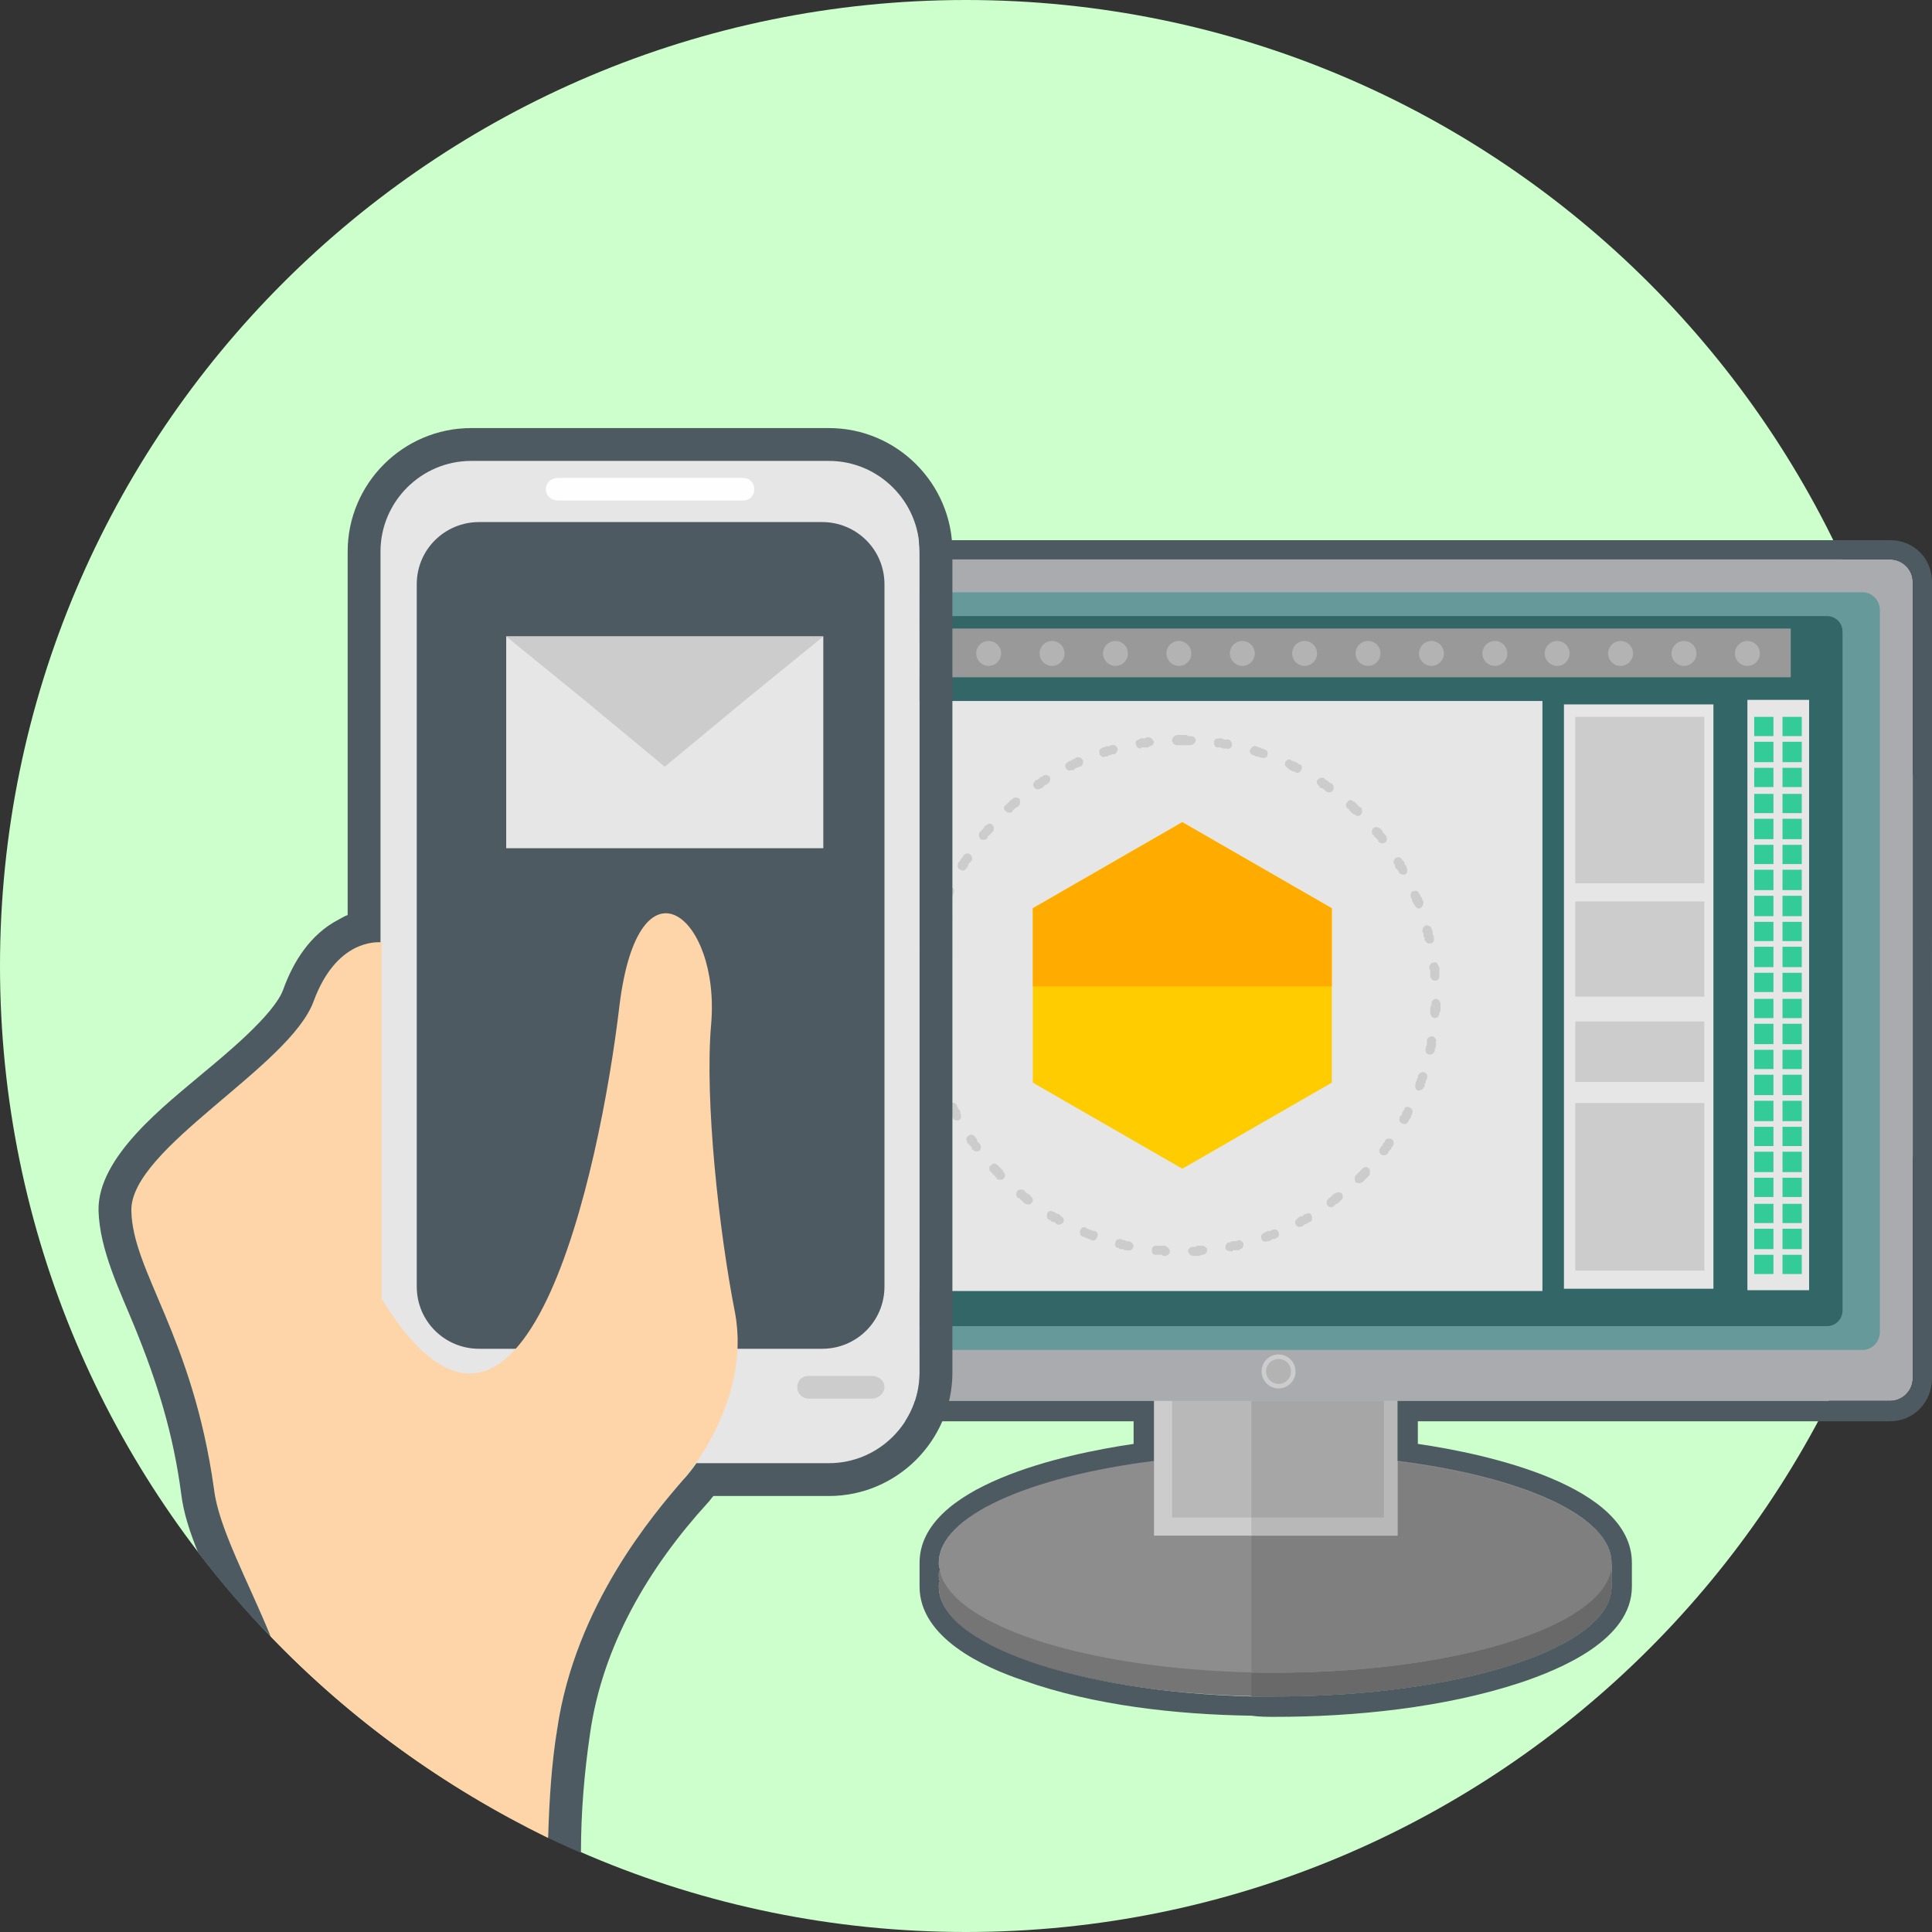 <?xml version="1.0" ?><!DOCTYPE svg  PUBLIC '-//W3C//DTD SVG 1.1//EN'  'http://www.w3.org/Graphics/SVG/1.1/DTD/svg11.dtd'><svg enable-background="new 0 0 512 512" height="512px" id="Responsive_Design" version="1.1" viewBox="0 0 512 512" width="512px" xml:space="preserve" xmlns="http://www.w3.org/2000/svg" xmlns:xlink="http://www.w3.org/1999/xlink"><rect x="0" y="0" width="512" height="512" fill="#333333" stroke="none"/><path d="M256,0c141.355,0,256,114.645,256,256S397.355,512,256,512S0,397.355,0,256S114.645,0,256,0  z" fill="#CCFFCC" id="Background"/><g id="Responsive_Design_1_"><path d="M427.067,418.962c0,0.603,0,0.9,0,1.503c0,16.205-39.917,29.112-89.135,29.112   c-49.222,0-89.138-12.907-89.138-29.112c0-0.603,0-0.9,0.301-1.503c-0.301-0.297-0.301-0.899-0.301-1.497   c0-15.908,39.916-29.113,89.138-29.113c49.218,0,89.135,13.205,89.135,29.113C427.067,418.063,427.067,418.665,427.067,418.962z" fill="#757575"/><path d="M427.067,418.962c0,0.603,0,0.9,0,1.503c0,16.205-39.917,29.112-89.135,29.112c-2.1,0-4.2,0-6.305,0   v-60.925c2.104-0.301,4.205-0.301,6.305-0.301c49.218,0,89.135,13.205,89.135,29.113   C427.067,418.063,427.067,418.665,427.067,418.962z" fill="#696969"/><path d="M331.628,388.652c2.104-0.301,4.205-0.301,6.305-0.301c47.716,0,86.432,12.306,89.135,27.61   c-2.703,15.306-41.419,27.311-89.135,27.311c-2.1,0-4.2,0-6.305,0V388.652z" fill="#757575"/><ellipse cx="337.933" cy="414.161" fill="#8D8D8D" rx="89.135" ry="29.111"/><path d="M337.933,385.352c49.218,0,89.135,12.903,89.135,28.812c0,16.205-39.917,29.109-89.135,29.109   c-2.1,0-4.2,0-6.305,0v-57.921C333.732,385.352,335.833,385.352,337.933,385.352z" fill="#7F7F7F"/><polygon fill="#CCCCCC" points="305.82,329.527 370.343,329.527 370.343,406.958 305.82,406.958  "/><polygon fill="#B8B8B8" points="370.343,371.247 370.343,406.958 331.628,406.958 331.628,371.247  "/><polygon fill="#B8B8B8" points="310.619,334.632 366.745,334.632 366.745,402.159 310.619,402.159  "/><polygon fill="#A6A6A6" points="366.745,371.247 366.745,402.159 331.628,402.159 331.628,371.247  "/><path d="M176.469,148.257h324.427c3.301,0,6.004,2.701,6.004,6.002v210.983c0,3.302-2.703,6.005-6.004,6.005   H176.469c-3.301,0-6-2.703-6-6.005V154.259C170.469,150.958,173.167,148.257,176.469,148.257z" fill="#A9ABAE"/><path d="M189.373,156.962h304.322c2.397,0,4.498,2.1,4.498,4.801v191.174c0,2.703-2.101,4.803-4.498,4.803h-309.72   c-2.703,0-4.803-2.1-4.803-4.803V167.165C179.171,161.462,183.674,156.962,189.373,156.962z" fill="#669999"/><path d="M338.833,358.941c2.486,0,4.502,2.015,4.502,4.502c0,2.483-2.016,4.502-4.502,4.502   c-2.487,0-4.503-2.019-4.503-4.502C334.33,360.956,336.346,358.941,338.833,358.941z" fill="#CCCCCC"/><circle cx="338.833" cy="363.444" fill="#B3B3B3" r="3.301"/><path d="M198.376,163.264h285.711c2.401,0,4.201,1.801,4.201,4.201v179.77c0,2.401-1.8,4.205-4.201,4.205H193.276   c-2.402,0-4.205-1.804-4.205-4.205V172.567C189.071,167.464,193.276,163.264,198.376,163.264z" fill="#336666"/><rect fill="#E6E6E6" height="156.362" width="191.176" x="217.586" y="185.772"/><rect fill="#66FFCC" height="156.445" width="16.355" x="193.875" y="185.473"/><rect fill="#E6E6E6" height="154.857" width="39.615" x="414.46" y="186.674"/><rect fill="#E6E6E6" height="156.445" width="16.356" x="463.079" y="185.473"/><rect fill="#CCCCCC" height="44.117" width="34.213" x="417.465" y="189.975"/><rect fill="#CCCCCC" height="25.219" width="34.192" x="417.465" y="238.894"/><rect fill="#CCCCCC" height="16.006" width="34.192" x="417.465" y="270.707"/><rect fill="#CCCCCC" height="44.419" width="34.213" x="417.465" y="292.313"/><path d="M464.883,189.975h5.101v5.1h-5.101V189.975z M472.385,332.531h5.101v5.101h-5.101V332.531z    M464.883,332.531h5.101v5.101h-5.101V332.531z M472.385,325.628h5.101v5.401h-5.101V325.628z M464.883,325.628h5.101v5.401h-5.101   V325.628z M472.385,319.025h5.101v5.101h-5.101V319.025z M464.883,319.025h5.101v5.101h-5.101V319.025z M472.385,312.121h5.101   v5.101h-5.101V312.121z M464.883,312.121h5.101v5.101h-5.101V312.121z M472.385,305.218h5.101v5.401h-5.101V305.218z    M464.883,305.218h5.101v5.401h-5.101V305.218z M472.385,298.615h5.101v5.104h-5.101V298.615z M464.883,298.615h5.101v5.104h-5.101   V298.615z M472.385,291.716h5.101v5.401h-5.101V291.716z M464.883,291.716h5.101v5.401h-5.101V291.716z M472.385,284.812h5.101   v5.401h-5.101V284.812z M464.883,284.812h5.101v5.401h-5.101V284.812z M472.385,278.209h5.101v5.101h-5.101V278.209z    M464.883,278.209h5.101v5.101h-5.101V278.209z M472.385,271.306h5.101v5.401h-5.101V271.306z M464.883,271.306h5.101v5.401h-5.101   V271.306z M472.385,264.703h5.101v5.101h-5.101V264.703z M464.883,264.703h5.101v5.101h-5.101V264.703z M472.385,257.799h5.101   v5.104h-5.101V257.799z M464.883,257.799h5.101v5.104h-5.101V257.799z M472.385,250.897h5.101v5.404h-5.101V250.897z    M464.883,250.897h5.101v5.404h-5.101V250.897z M472.385,244.295h5.101v5.103h-5.101V244.295z M464.883,244.295h5.101v5.103h-5.101   V244.295z M472.385,237.393h5.101v5.402h-5.101V237.393z M464.883,237.393h5.101v5.402h-5.101V237.393z M472.385,230.49h5.101   v5.401h-5.101V230.49z M464.883,230.49h5.101v5.401h-5.101V230.49z M472.385,223.887h5.101v5.103h-5.101V223.887z M464.883,223.887   h5.101v5.103h-5.101V223.887z M472.385,216.985h5.101v5.402h-5.101V216.985z M464.883,216.985h5.101v5.402h-5.101V216.985z    M472.385,210.383h5.101v5.101h-5.101V210.383z M464.883,210.383h5.101v5.101h-5.101V210.383z M472.385,203.479h5.101v5.103h-5.101   V203.479z M464.883,203.479h5.101v5.103h-5.101V203.479z M472.385,196.577h5.101v5.402h-5.101V196.577z M464.883,196.577h5.101   v5.402h-5.101V196.577z M472.385,189.975h5.101v5.1h-5.101V189.975z" fill="#33CC99"/><rect fill="#999999" height="12.92" width="271.692" x="202.879" y="166.565"/><circle cx="211.883" cy="173.167" fill="#B3B3B3" r="3.301"/><path d="M228.69,169.866c1.819,0,3.301,1.478,3.301,3.301s-1.482,3.301-3.301,3.301   c-1.824,0-3.301-1.478-3.301-3.301S226.867,169.866,228.69,169.866z" fill="#B3B3B3"/><path d="M245.498,169.866c1.823,0,3.297,1.478,3.297,3.301s-1.474,3.301-3.297,3.301   c-1.824,0-3.306-1.478-3.306-3.301S243.674,169.866,245.498,169.866z" fill="#B3B3B3"/><path d="M262.004,169.866c1.819,0,3.302,1.478,3.302,3.301s-1.482,3.301-3.302,3.301   c-1.823,0-3.301-1.478-3.301-3.301S260.181,169.866,262.004,169.866z" fill="#B3B3B3"/><circle cx="278.808" cy="173.167" fill="#B3B3B3" r="3.301"/><circle cx="295.615" cy="173.167" fill="#B3B3B3" r="3.301"/><circle cx="312.423" cy="173.167" fill="#B3B3B3" r="3.301"/><circle cx="329.23" cy="173.167" fill="#B3B3B3" r="3.301"/><circle cx="345.736" cy="173.167" fill="#B3B3B3" r="3.301"/><path d="M362.54,169.866c1.823,0,3.301,1.478,3.301,3.301s-1.478,3.301-3.301,3.301   c-1.819,0-3.302-1.478-3.302-3.301S360.721,169.866,362.54,169.866z" fill="#B3B3B3"/><circle cx="379.348" cy="173.167" fill="#B3B3B3" r="3.301"/><circle cx="396.155" cy="173.167" fill="#B3B3B3" r="3.301"/><circle cx="412.661" cy="173.167" fill="#B3B3B3" r="3.301"/><circle cx="429.469" cy="173.167" fill="#B3B3B3" r="3.301"/><path d="M446.276,169.866c1.819,0,3.301,1.478,3.301,3.301s-1.481,3.301-3.301,3.301   c-1.824,0-3.302-1.478-3.302-3.301S444.452,169.866,446.276,169.866z" fill="#B3B3B3"/><circle cx="463.079" cy="173.167" fill="#B3B3B3" r="3.301"/><polygon fill="#FFCC00" points="313.322,217.885 333.13,229.289 352.938,240.694 352.938,263.804 352.938,286.912 333.13,298.318    313.322,309.72 293.515,298.318 273.707,286.912 273.707,263.804 273.707,240.694 293.515,229.289  "/><polygon fill="#FFAB00" points="313.322,217.885 333.13,229.289 352.938,240.694 352.938,261.401 273.707,261.401 273.707,240.694    293.515,229.289  "/><path d="M313.021,197.477L313.021,197.477h-0.297h-0.603h-0.301c-0.599,0-1.201-0.601-1.201-1.201   c0-0.9,0.603-1.201,1.201-1.5h0.301h0.603h0.297l0,0h0.603h0.302h0.599l0.301,0.299h0.599h0.301c0.599,0,1.201,0.601,1.201,1.201   c-0.302,0.6-0.603,1.201-1.502,1.201h-0.302h-0.297h-0.301h-0.599h-0.302H313.021z M304.318,195.376c0.603,0,1.2,0.601,1.502,1.201   c0,0.601-0.603,1.201-1.201,1.201l0,0l-0.301,0.299h-0.599h-0.302h-0.301h-0.599l-0.301,0.299c-0.599,0-1.201-0.598-1.201-1.199   c-0.301-0.601,0.302-1.201,0.899-1.201l0.302-0.301h0.301h0.599h0.301l0.599-0.299H304.318L304.318,195.376z M294.716,197.477   c0.598-0.299,1.2,0.301,1.502,0.899c0,0.601-0.302,1.201-0.904,1.502h-0.297h-0.301l-0.603,0.299h-0.298l-0.301,0.301h-0.599l0,0   c-0.603,0.299-1.2,0-1.502-0.601c-0.301-0.901,0-1.502,0.899-1.801l0,0h0.302l0.599-0.299h0.301h0.301l0.599-0.301H294.716z    M285.113,200.778c0.598-0.299,1.498,0,1.799,0.601c0.301,0.6,0,1.5-0.603,1.801h-0.297l-0.603,0.299h-0.297l-0.302,0.301   l-0.301,0.299h-0.599l0,0c-0.603,0.301-1.201,0-1.502-0.601c-0.302-0.6,0-1.201,0.603-1.5l0,0l0.297-0.301h0.302l0.598-0.299   l0.302-0.299h0.301L285.113,200.778z M276.41,205.58c0.599-0.299,1.196-0.299,1.799,0.301c0.302,0.6,0,1.5-0.603,1.801   l-0.297,0.299h-0.301l-0.302,0.299l-0.297,0.301l-0.302,0.299h-0.301l0,0c-0.599,0.6-1.502,0.301-1.799-0.299   c-0.302-0.301-0.302-1.201,0.297-1.5v-0.301h0.301l0.603-0.299l0.297-0.301l0.302-0.299h0.301L276.41,205.58z M268.306,211.582   c0.599-0.299,1.2-0.299,1.799,0c0.302,0.601,0.302,1.502,0,1.801l-0.301,0.301l-0.298,0.299h-0.301l-0.301,0.301l-0.298,0.299   l-0.301,0.299v0.301c-0.603,0.299-1.502,0.299-1.804-0.301c-0.599-0.299-0.599-1.199,0-1.5l0.302-0.299l0.301-0.301l0.302-0.299   l0.297-0.301l0.301-0.299h0.302V211.582z M261.401,218.785c0.302-0.601,1.201-0.601,1.502-0.299   c0.599,0.601,0.599,1.201,0.298,1.801l0,0l-0.298,0.299l-0.301,0.301l-0.301,0.299l-0.298,0.299l-0.301,0.301v0.299   c-0.603,0.6-1.201,0.6-1.804,0.301c-0.599-0.601-0.599-1.201-0.297-1.801l0.297-0.299l0.302-0.301l0.301-0.299l0.302-0.301v-0.299   l0.297-0.301H261.401z M255.397,226.588c0.301-0.299,0.904-0.601,1.502-0.299c0.603,0.299,0.899,1.201,0.603,1.801l-0.301,0.299   l-0.302,0.301l-0.301,0.299v0.299l-0.297,0.601L256,230.19l0,0c-0.301,0.601-0.899,0.601-1.498,0.299   c-0.603-0.299-0.904-0.9-0.603-1.5v-0.299l0.301-0.301l0.301-0.299v-0.301l0.297-0.299l0.301-0.301L255.397,226.588z    M250.598,235.592c0.297-0.601,0.9-0.9,1.502-0.601c0.598,0.301,0.896,0.899,0.598,1.5v0.301l-0.301,0.6v0.299l-0.297,0.301v0.299   l-0.301,0.601l0,0c-0.301,0.6-0.904,0.899-1.502,0.6c-0.598-0.301-0.899-0.899-0.899-1.5l0.301-0.301v-0.299l0.301-0.301v-0.299   l0.297-0.601v-0.301L250.598,235.592z M246.996,244.896c0.301-0.601,0.904-0.9,1.502-0.9c0.899,0.299,1.201,0.9,0.899,1.799l0,0   v0.301l-0.301,0.299v0.6v0.301l-0.301,0.299v0.301c0,0.899-0.896,1.199-1.498,0.899c-0.602,0-0.903-0.6-0.903-1.5v-0.301   l0.301-0.299v-0.601l0.301-0.301v-0.299V244.896L246.996,244.896z M245.197,254.799c0-0.601,0.598-1.201,1.197-1.201   c0.602,0.301,1.205,0.902,1.205,1.502v0.299l-0.301,0.299v0.603v0.297v0.603v0.301l0,0c0,0.599-0.602,1.201-1.502,1.201   c-0.598,0-1.201-0.603-0.899-1.502l0,0v-0.302v-0.598V256v-0.601v-0.299L245.197,254.799z M244.594,264.703   c0-0.599,0.301-1.201,1.201-1.201c0.599,0,1.201,0.603,1.201,1.201v0.603v0.297v0.301v0.599v0.302v0.301   c0,0.899-0.602,1.502-1.201,1.502c-0.598,0-1.201-0.603-1.201-1.2v-0.302v-0.603v-0.297v-0.603v-0.297V264.703z M245.197,274.908   c0-0.603,0.598-1.502,1.197-1.502c0.602,0,1.205,0.301,1.506,0.899v0.603v0.301v0.599v0.301l0.297,0.302v0.297   c0,0.899-0.297,1.502-0.9,1.502c-0.602,0.302-1.502-0.301-1.502-0.899v-0.301l-0.297-0.599v-0.302v-0.301v-0.599L245.197,274.908z    M247.598,284.511c-0.301-0.599,0.301-1.201,0.9-1.498c0.598,0,1.201,0.297,1.502,0.899v0.297l0.297,0.302v0.301v0.302l0.301,0.598   v0.302v0.297c0.297,0.603,0,1.201-0.598,1.502c-0.603,0.302-1.205-0.301-1.502-0.899l0,0l-0.301-0.603v-0.297l-0.297-0.302v-0.598   l-0.301-0.302V284.511z M251.197,293.815c-0.301-0.602,0-1.2,0.603-1.502c0.598-0.301,1.498,0,1.799,0.603v0.298l0.301,0.301v0.301   l0.301,0.298l0.301,0.301v0.603l0,0c0.297,0.599,0.297,1.498-0.301,1.799c-0.603,0.302-1.502,0-1.803-0.598v-0.302l-0.297-0.301   v-0.302l-0.301-0.297l-0.301-0.603v-0.301L251.197,293.815z M256.301,302.519c-0.301-0.301-0.301-1.2,0.297-1.502   c0.603-0.599,1.502-0.301,1.803,0.302l0,0l0.302,0.301l0.297,0.599v0.301l0.301,0.302l0.302,0.297l0,0   c0.599,0.603,0.297,1.502,0,1.804c-0.603,0.297-1.502,0.297-1.804-0.302h-0.297v-0.603l-0.301-0.297l-0.302-0.302l-0.301-0.301   l-0.297-0.297V302.519z M262.603,310.619c-0.599-0.599-0.599-1.498,0-1.799c0.599-0.599,1.201-0.599,1.799,0l0,0l0.302,0.301   l0.301,0.302l0.302,0.297l0.297,0.301l0.301,0.302v0.297c0.599,0.603,0.599,1.201,0,1.804c-0.301,0.301-1.2,0.301-1.799,0v-0.302   l-0.301-0.301l-0.302-0.297l-0.301-0.302l-0.298-0.301L262.603,310.619L262.603,310.619z M269.804,317.523   c-0.599-0.599-0.599-1.201-0.298-1.8c0.599-0.603,1.201-0.603,1.8-0.301l0.301,0.301l0.302,0.302l0.297,0.297h0.301l0.302,0.301   l0.297,0.302l0,0c0.603,0.599,0.904,1.2,0.302,1.799c-0.302,0.603-1.201,0.603-1.498,0.302h-0.302l-0.301-0.302l-0.302-0.301   l-0.297-0.298l-0.301-0.301l-0.302-0.301H269.804z M277.908,323.226c-0.599-0.301-0.599-1.2-0.302-1.799   c0.302-0.603,0.904-0.603,1.502-0.301h0.302l0.297,0.301l0.603,0.297h0.302l0.297,0.302l0.301,0.301l0,0   c0.603,0.302,0.899,0.899,0.603,1.498c-0.301,0.603-1.2,0.903-1.803,0.603l0,0l-0.302-0.301l-0.297-0.302h-0.603l-0.297-0.297   l-0.302-0.302H277.908z M286.912,327.729c-0.603-0.302-0.899-0.9-0.603-1.8c0.302-0.603,0.903-0.903,1.502-0.603l0.302,0.302h0.301   l0.297,0.301h0.603l0.302,0.297h0.297h0.301c0.599,0.302,0.9,0.904,0.599,1.503c-0.297,0.899-0.899,1.2-1.498,0.899h-0.301   l-0.302-0.302h-0.297l-0.603-0.297h-0.301l-0.298-0.301H286.912z M296.515,330.729c-0.899,0-1.201-0.599-0.899-1.498   c0-0.603,0.603-0.904,1.502-0.904l0.297,0.302h0.302h0.301l0.599,0.301h0.301h0.302c0.899,0.302,1.2,0.899,1.2,1.502   c-0.301,0.599-0.899,1.197-1.502,0.899h-0.598h-0.302l-0.301-0.301h-0.599h-0.302L296.515,330.729z M306.121,332.531   c-0.603,0-0.903-0.603-0.903-1.201c0-0.899,0.603-1.2,1.2-1.2h0.302h0.599h0.301h0.302h0.598h0.302l0,0   c0.603,0.301,1.2,0.899,1.2,1.498c0,0.603-0.598,1.2-1.2,1.2l0,0h-0.599l-0.301-0.297h-0.603h-0.298h-0.603H306.121z    M316.322,332.828c-0.899,0-1.201-0.598-1.498-1.2c0-0.599,0.599-1.197,1.201-1.197h0.598h0.302l0.297-0.301h0.603h0.301h0.298   c0.903,0,1.502,0.599,1.502,1.2c0,0.599-0.599,1.201-1.201,1.201h-0.301l-0.599,0.297h-0.301h-0.599h-0.302H316.322z    M326.226,331.628c-0.598,0-1.498-0.298-1.498-0.899c0-0.599,0.298-1.498,0.9-1.498h0.301l0.599-0.302h0.301h0.302h0.599   l0.301-0.301c0.599,0,1.201,0.301,1.498,0.899c0,0.903-0.297,1.502-0.899,1.502l-0.302,0.301h-0.598h-0.302h-0.599l-0.301,0.298   H326.226z M335.833,328.929c-0.603,0.302-1.503,0-1.503-0.603c-0.301-0.598,0-1.498,0.599-1.498l0.302-0.301h0.301l0.302-0.302   h0.297h0.603l0.301-0.297h0.297c0.603-0.301,1.201,0,1.503,0.599c0.301,0.603,0,1.502-0.603,1.502l-0.298,0.297h-0.603   l-0.297,0.302h-0.301l-0.302,0.301H335.833L335.833,328.929z M344.833,325.025c-0.599,0.301-1.197,0-1.498-0.599   c-0.302-0.603,0-1.201,0.599-1.502v-0.297h0.301l0.301-0.302h0.599l0.302-0.301l0.301-0.302h0.297   c0.603-0.297,1.201-0.297,1.502,0.302c0.302,0.603,0.302,1.502-0.301,1.799h-0.297l-0.302,0.302l-0.603,0.301h-0.297l-0.301,0.301   l-0.302,0.298H344.833z M353.54,319.623c-0.603,0.603-1.502,0.302-1.804-0.297c-0.297-0.301-0.297-1.201,0.302-1.502v-0.301h0.301   l0.297-0.302l0.302-0.297l0.301-0.302l0.302-0.301h0.297c0.603-0.599,1.502-0.297,1.804,0c0.297,0.603,0.297,1.502-0.302,1.803   l-0.301,0.298l-0.302,0.301l-0.297,0.302h-0.302l-0.301,0.301L353.54,319.623L353.54,319.623z M361.042,313.322   c-0.603,0.301-1.201,0.301-1.804,0c-0.297-0.599-0.297-1.502,0-1.799l0.302-0.302l0.301-0.301l0.302-0.302l0.297-0.297l0.301-0.302   l0.302-0.301l0,0c0.599-0.599,1.2-0.599,1.799,0c0.302,0.301,0.302,1.201,0,1.804l0,0l-0.301,0.297l-0.298,0.301l-0.301,0.302   l-0.301,0.301l-0.302,0.297L361.042,313.322z M367.645,305.82c-0.302,0.301-1.201,0.598-1.804,0c-0.297-0.302-0.599-1.201,0-1.502   v-0.302l0.302-0.297l0.301-0.302v-0.301l0.302-0.297l0.297-0.302v-0.301c0.603-0.599,1.201-0.599,1.803-0.302   c0.599,0.302,0.599,1.201,0.298,1.804l0,0l-0.298,0.297l-0.301,0.603l-0.301,0.302l-0.298,0.297v0.301L367.645,305.82z    M373.046,297.414c-0.301,0.603-0.899,0.603-1.502,0.302c-0.599-0.302-0.899-0.9-0.599-1.498v-0.302l0.302-0.301l0.297-0.302   v-0.297l0.301-0.603l0.302-0.301v-0.298c0.297-0.602,0.899-0.602,1.498-0.301c0.603,0.301,0.903,0.899,0.603,1.502v0.297   l-0.302,0.302v0.301l-0.301,0.599l-0.297,0.301v0.302L373.046,297.414z M377.247,288.113c0,0.598-0.899,0.899-1.502,0.899   c-0.599-0.302-0.899-1.201-0.599-1.8l0,0v-0.301l0.301-0.603v-0.297l0.298-0.302v-0.598l0,0c0.301-0.603,0.903-1.201,1.803-0.904   c0.599,0.302,0.899,0.904,0.599,1.502v0.302l-0.297,0.297v0.603l-0.302,0.301v0.298v0.603H377.247z M380.247,278.511   c-0.297,0.598-0.899,1.196-1.498,0.899c-0.603,0-1.201-0.603-0.899-1.502v-0.302v-0.297l0.297-0.301v-0.599v-0.302v-0.301v-0.302   c0.301-0.598,0.899-0.899,1.502-0.899c0.599,0.302,1.201,0.899,0.899,1.502l0,0v0.302v0.599v0.301l-0.301,0.599v0.301V278.511z    M381.447,268.606c0,0.599-0.598,1.197-1.2,1.197c-0.599,0-1.201-0.599-1.201-1.498l0,0v-0.603v-0.297v-0.603l0.302-0.302v-0.599   l0,0c0-0.598,0.603-1.2,1.2-1.2c0.603,0,1.201,0.603,1.201,1.502l0,0v0.297v0.603v0.302v0.598l-0.302,0.302V268.606z    M381.447,258.703c0,0.598-0.297,1.196-1.2,1.196c-0.599,0-1.201-0.599-1.201-1.196v-0.302v-0.603v-0.297v-0.301l-0.297-0.603   v-0.297c0-0.603,0.599-1.201,1.201-1.201c0.598-0.301,1.2,0.299,1.2,0.899l0.297,0.301v0.598v0.302v0.598v0.302V258.703z    M379.95,248.498c0.297,0.899-0.302,1.5-0.904,1.5c-0.599,0.299-1.196-0.301-1.498-0.902v-0.299v-0.299l-0.301-0.301v-0.601v-0.299   l-0.302-0.301v-0.299c0-0.601,0.302-1.201,0.904-1.5c0.598,0,1.498,0.299,1.498,0.899l0,0l0.301,0.601v0.299v0.601l0.302,0.301   v0.299V248.498z M377.247,238.894c0,0.899-0.302,1.5-0.899,1.801c-0.603,0.299-1.201-0.301-1.502-0.901l0,0l-0.298-0.299v-0.301   l-0.301-0.299v-0.601l-0.302-0.299v-0.301c-0.301-0.6,0-1.5,0.603-1.5c0.599-0.301,1.498,0,1.498,0.601l0.302,0.299v0.301   l0.301,0.299l0.297,0.601v0.301L377.247,238.894L377.247,238.894z M372.745,229.889c0.301,0.601,0.301,1.502-0.302,1.801   c-0.599,0.301-1.498,0-1.799-0.601l0,0v-0.299l-0.302-0.301l-0.297-0.299l-0.301-0.301v-0.601l-0.302-0.299   c-0.301-0.601,0-1.201,0.302-1.5c0.598-0.601,1.502-0.301,1.799,0.299l0.301,0.301l0.302,0.299v0.301l0.297,0.598l0.302,0.301   V229.889L372.745,229.889z M367.343,221.485c0.302,0.601,0.302,1.502-0.301,1.801c-0.599,0.301-1.201,0.301-1.8-0.299v-0.301   l-0.301-0.299l-0.297-0.301l-0.302-0.299l-0.301-0.301v-0.299h-0.302c-0.297-0.6-0.297-1.201,0.302-1.801   c0.603-0.299,1.2-0.299,1.799,0.301l0,0l0.302,0.299l0.301,0.301v0.299l0.302,0.301l0.297,0.299L367.343,221.485z M360.74,213.983   c0.302,0.6,0.302,1.5,0,1.801c-0.598,0.6-1.2,0.6-1.799,0h-0.301l-0.302-0.301l-0.297-0.299l-0.302-0.301l-0.301-0.299v-0.299   h-0.302c-0.598-0.601-0.598-1.201,0-1.801c0.302-0.601,1.201-0.601,1.503,0h0.301l0.297,0.299l0.302,0.301l0.301,0.299l0.302,0.301   l0.297,0.299H360.74z M352.938,207.682c0.603,0.299,0.603,1.199,0.301,1.799c-0.301,0.601-1.2,0.601-1.799,0.301l0,0l-0.302-0.301   l-0.301-0.299l-0.302-0.301h-0.297l-0.603-0.299v-0.301c-0.598-0.299-0.899-1.199-0.598-1.5c0.598-0.601,1.2-0.899,1.799-0.601   l0.301,0.301l0.302,0.299h0.297l0.302,0.301l0.301,0.299L352.938,207.682L352.938,207.682z M344.535,202.58   c0.599,0.299,0.599,0.899,0.298,1.5c-0.298,0.6-0.899,0.899-1.498,0.6l0,0l-0.603-0.299h-0.297l-0.302-0.301h-0.301l-0.302-0.299   l-0.297-0.301c-0.603-0.299-0.899-0.899-0.603-1.5c0.301-0.6,0.899-0.899,1.502-0.6l0.302,0.299h0.297l0.603,0.301h0.301   l0.298,0.299l0.301,0.301H344.535z M335.23,198.678c0.603,0,0.899,0.9,0.603,1.5c0,0.601-0.904,0.902-1.503,0.601l0,0h-0.301   l-0.599-0.299h-0.301h-0.302l-0.297-0.301h-0.301c-0.9-0.299-1.201-0.899-0.9-1.5c0.298-0.6,0.9-1.201,1.498-0.899h0.302   l0.301,0.299h0.599l0.301,0.299h0.302L335.23,198.678L335.23,198.678z M325.628,195.977c0.598,0.299,0.899,0.899,0.899,1.5   s-0.899,1.201-1.502,0.899h-0.298h-0.301h-0.301l-0.599-0.299h-0.302h-0.598l0,0c-0.603,0-0.904-0.601-0.904-1.5   c0-0.6,0.603-0.901,1.201-0.901h0.301h0.302h0.297l0.603,0.301h0.301h0.599H325.628z" fill="#CCCCCC"/><path d="M500.896,143.155H176.469c-6.301,0-11.104,4.803-11.104,11.104v210.983c0,6.302,4.803,11.406,11.104,11.406   h123.949v6c-18.606,2.703-56.724,11.104-56.724,31.515c0,0.599,0,1.201,0,1.799c0,0.599,0,0.9,0,1.503c0,0.598,0,1.2,0,1.497   c0,0.603,0,0.9,0,1.503c0,13.506,16.808,21.31,27.611,24.907c18.606,6.603,40.515,9.005,60.322,9.306   c2.104,0.302,4.205,0.302,6.305,0.302c21.009,0,44.716-2.402,64.825-9.005c10.803-3.603,29.711-11.405,29.711-25.51   c0-0.603,0-0.9,0-1.503c0-0.297,0-0.899,0-1.497c0-0.603,0-0.904,0-1.503c0-0.598,0-1.2,0-1.799   c0-20.41-38.113-28.812-56.724-31.515v-6h125.15c6.301,0,11.104-5.104,11.104-11.406V154.259   C512,147.958,507.196,143.155,500.896,143.155z M506.899,365.242c0,3.302-2.703,6.005-6.004,6.005H370.343v15.903   c33.314,4.201,56.725,14.707,56.725,27.013c0,0.599,0,1.201,0,1.799c0,0.599,0,0.9,0,1.503c0,0.598,0,1.2,0,1.497   c0,0.603,0,0.9,0,1.503c0,16.205-39.917,29.112-89.135,29.112c-2.1,0-4.2,0-6.305,0c-46.218-1.2-82.833-13.808-82.833-29.112   c0-0.603,0-0.9,0.301-1.503c-0.301-0.297-0.301-0.899-0.301-1.497c0-0.603,0-0.904,0.301-1.503c-0.301-0.598-0.301-1.2-0.301-1.799   c0-12.306,23.711-22.812,57.025-27.013v-15.903H176.469c-3.301,0-6-2.703-6-6.005V154.259c0-3.301,2.699-6.002,6-6.002h324.427   c3.301,0,6.004,2.701,6.004,6.002V365.242z" fill="#4E5A62"/><path d="M124.849,122.148h94.837c13.205,0,24.008,10.803,24.008,24.008V363.74   c0,13.205-10.803,24.013-24.008,24.013h-94.837c-13.205,0-24.012-10.808-24.012-24.013V146.157   C100.837,132.952,111.645,122.148,124.849,122.148z" fill="#E6E6E6"/><path d="M126.95,138.354h90.933c9.004,0,16.51,7.203,16.51,16.506v186.073c0,9.306-7.506,16.507-16.51,16.507   H126.95c-9.004,0-16.506-7.201-16.506-16.507V154.86C110.443,145.557,117.946,138.354,126.95,138.354z" fill="#4E5A62"/><path d="M113.443,364.645h17.109c1.799,0,3,1.196,3,3l0,0c0,1.498-1.201,3-3,3h-17.109c-1.502,0-3-1.502-3-3l0,0   C110.443,365.841,111.941,364.645,113.443,364.645z" fill="#CCCCCC"/><path d="M164.762,364.645h18.912c2.699,0,4.799,2.101,4.799,4.799l0,0c0,2.401-2.1,4.804-4.799,4.804h-18.912   c-2.398,0-4.799-2.402-4.799-4.804l0,0C159.962,366.745,162.364,364.645,164.762,364.645z" fill="#7F8C8D"/><path d="M214.285,364.645h16.803c1.803,0,3.305,1.196,3.305,3l0,0c0,1.498-1.502,3-3.305,3h-16.803   c-1.799,0-3.004-1.502-3.004-3l0,0C211.28,365.841,212.485,364.645,214.285,364.645z" fill="#CCCCCC"/><path d="M147.958,126.648h48.92c1.799,0,3,1.201,3,3.002l0,0c0,1.801-1.201,3.002-3,3.002h-48.92   c-1.799,0-3.301-1.201-3.301-3.002l0,0C144.657,127.85,146.159,126.648,147.958,126.648z" fill="#FEFEFE"/><path d="M165.665,365.544h17.105c2.703,0,4.502,1.799,4.502,3.899l0,0c0,2.101-1.799,3.603-4.502,3.603h-17.105   c-2.401,0-4.201-1.502-4.201-3.603l0,0C161.464,367.343,163.264,365.544,165.665,365.544z" fill="#CCCCCC"/><path d="M145.255,487.092c0.301-9.903,0.904-19.812,2.401-28.812c4.804-33.013,25.812-57.322,33.314-66.029   c0,0,18.31-20.406,13.808-44.414c-4.201-21.31-8.104-56.423-6.306-76.531c2.402-28.511-19.209-46.218-24.31-4.804   c-5.101,43.218-25.209,138.657-63.025,77.732v-94.538c0,0-11.406-1.799-18.008,15.609c-6.301,17.405-48.619,39.013-48.318,55.519   c0.301,16.209,16.209,33.013,21.908,73.828c1.205,10.205,9.004,24.31,15.008,39.018   C92.736,455.577,117.648,473.586,145.255,487.092z" fill="#FED5A9"/><polygon fill="#E6E6E6" points="134.151,168.665 218.184,168.665 218.184,224.789 134.151,224.789  "/><polygon fill="#CCCCCC" points="176.167,203.18 197.18,185.772 218.184,168.665 176.167,168.665 134.151,168.665 155.163,185.772     "/><path d="M92.134,242.494v-96.337c0-18.006,14.707-32.713,32.715-32.713h94.837   c18.004,0,32.711,14.707,32.711,32.713V363.74c0,18.009-14.707,32.716-32.711,32.716h-30.615c-0.599,0.599-0.896,1.201-1.498,1.799   c-15.607,17.109-27.908,37.816-31.213,61.227c-1.498,10.2-2.402,20.707-2.402,31.51c-3-1.2-6-2.702-8.703-3.899   c0.301-9.903,0.904-19.812,2.401-28.812c4.804-33.013,25.812-57.322,33.314-66.029c0,0,1.498-1.498,3.599-4.498h35.117   c13.205,0,24.008-10.808,24.008-24.013V146.157c0-13.205-10.803-24.008-24.008-24.008h-94.837   c-13.205,0-24.012,10.803-24.012,24.008v103.54c-1.197,0-11.703-0.601-17.707,15.609c-6.301,17.405-48.619,39.013-48.318,55.519   c0.301,16.209,16.209,33.013,21.908,73.828c1.205,10.205,9.004,24.31,15.008,39.018c-6.904-6.904-13.205-14.406-19.209-22.21   c-2.101-5.101-3.9-10.502-4.502-15.606c-2.1-15.903-6.301-29.41-12.301-44.117c-3.904-9.603-9.305-20.406-9.606-30.912   c-0.301-14.406,18.008-28.209,27.912-36.615c5.402-4.502,18.606-15.305,21.008-21.907c2.703-7.502,7.205-14.706,14.703-18.607   C90.335,243.396,91.238,242.795,92.134,242.494z" fill="#4E5A62"/></g></svg>